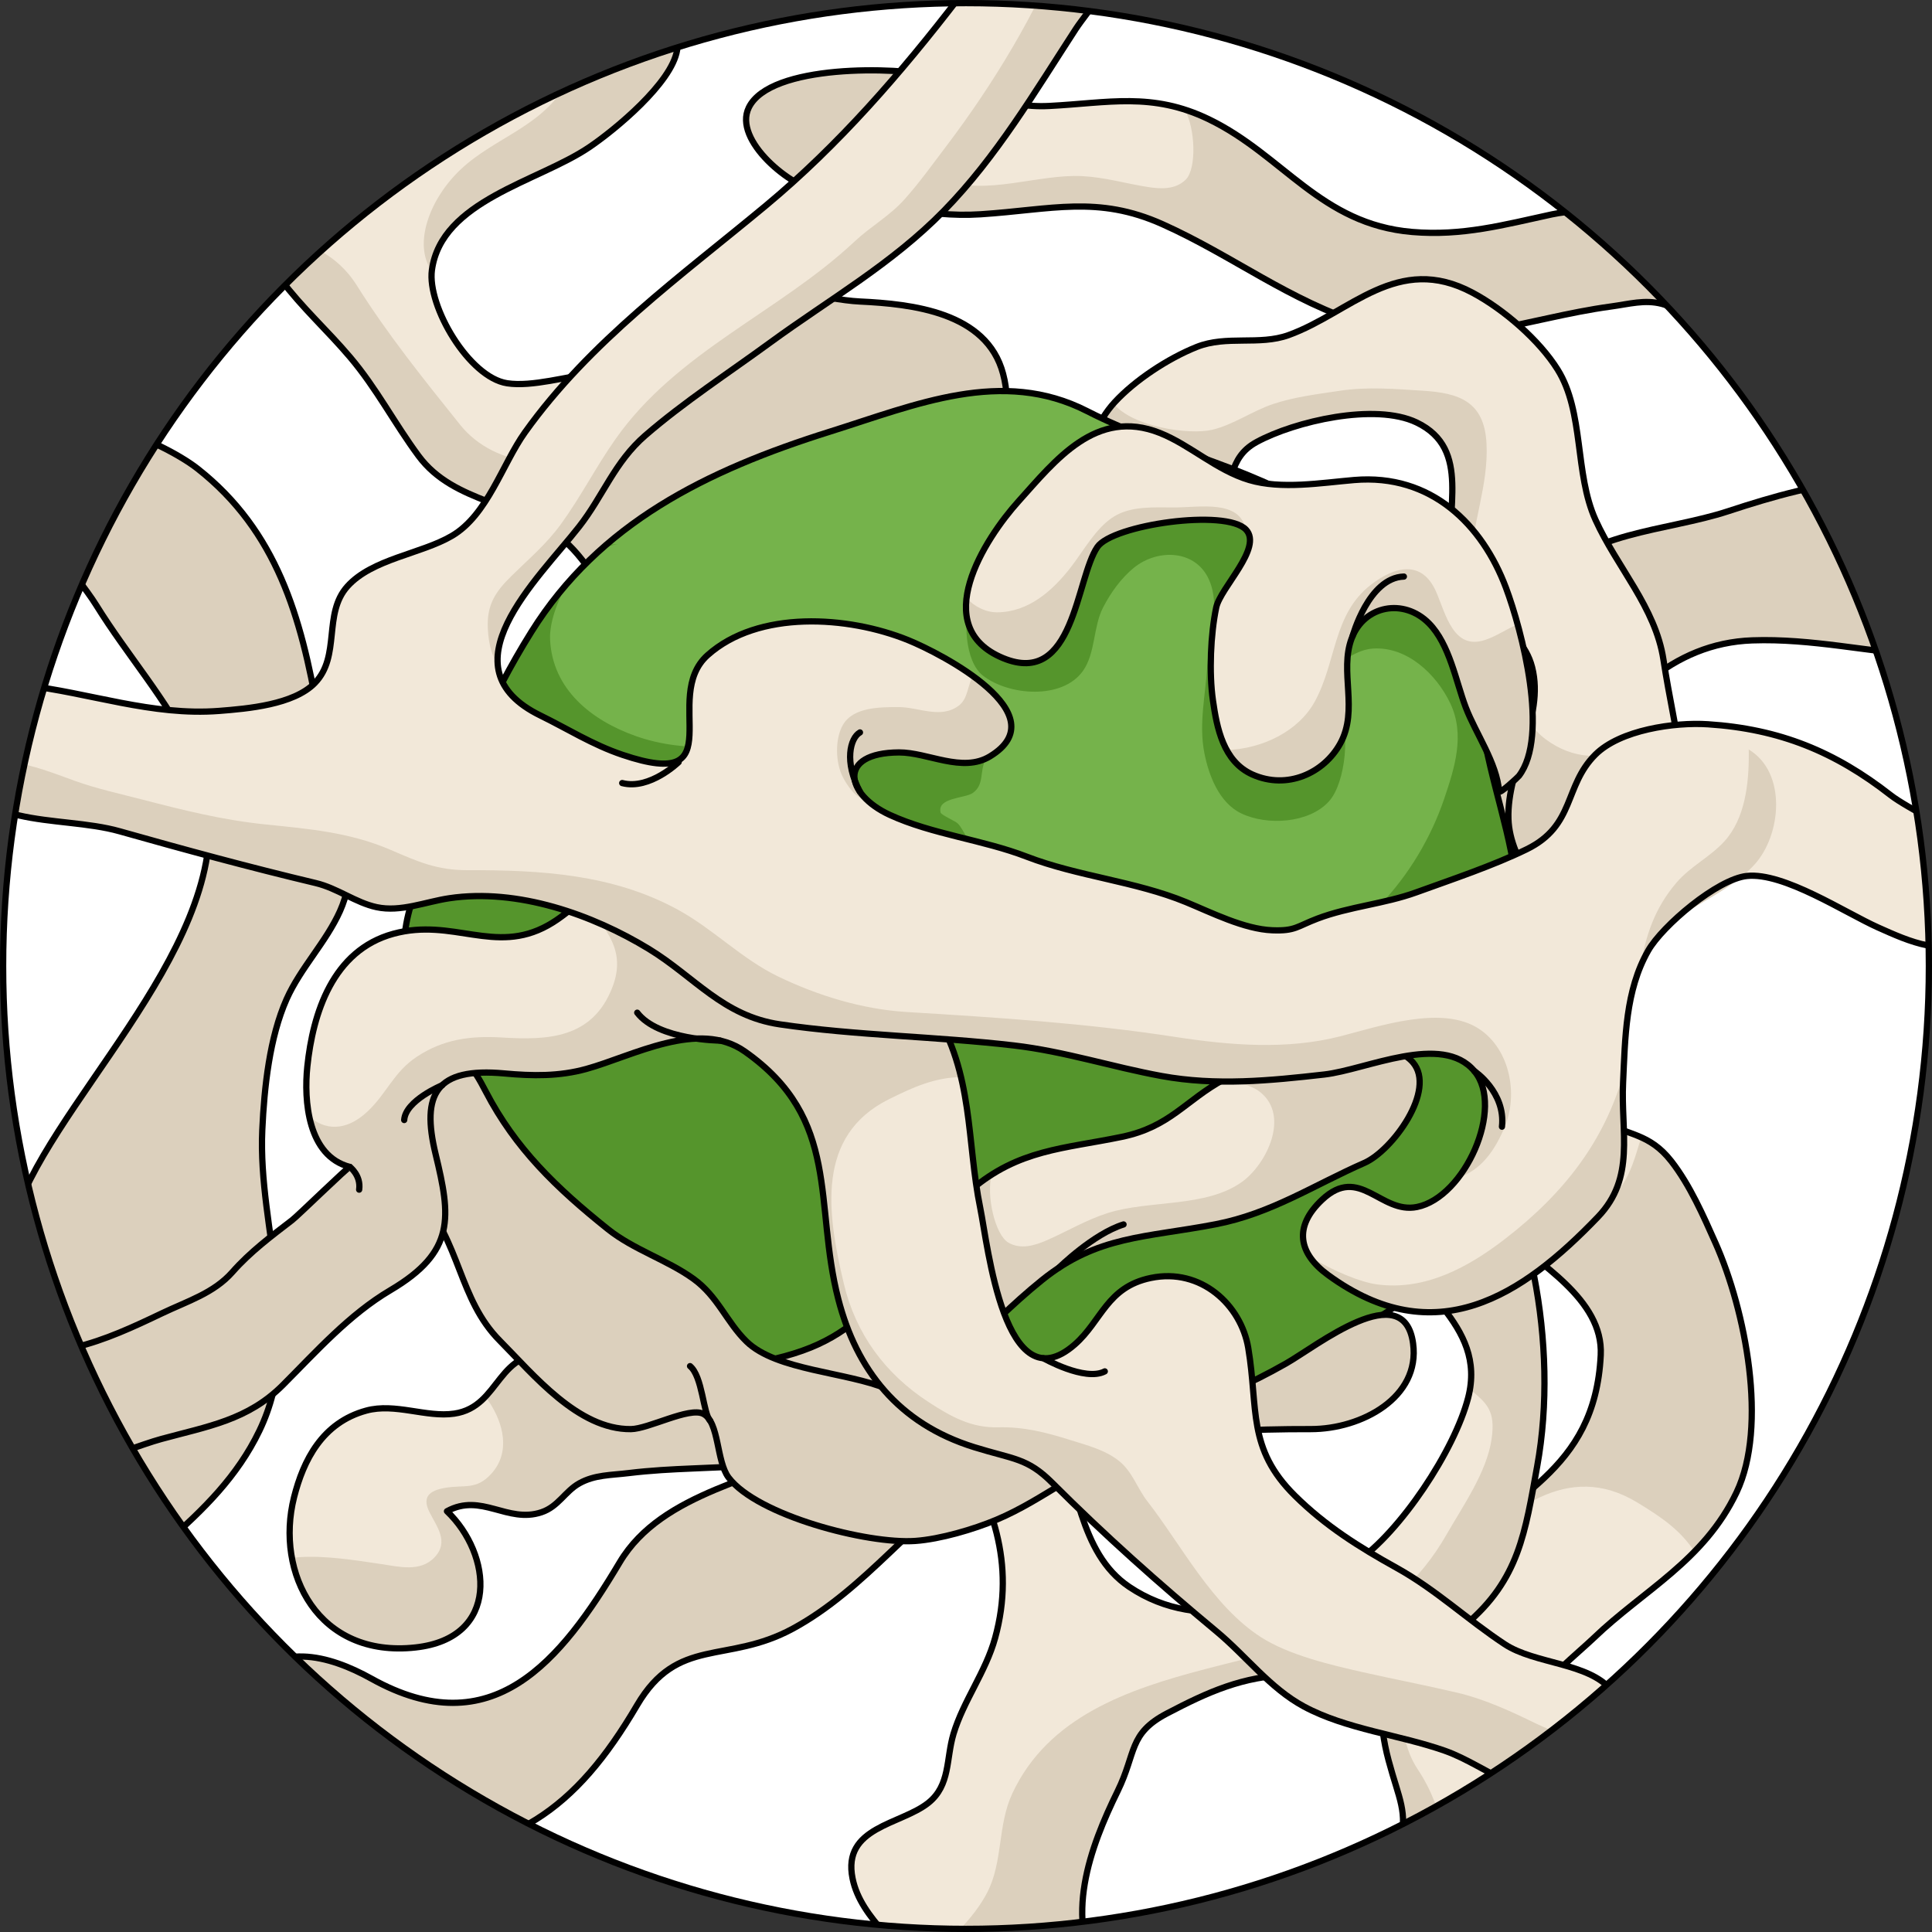 <?xml version="1.0" encoding="utf-8"?>
<!-- Created by: Science Figures, www.sciencefigures.org, Generator: Science Figures Editor -->
<!DOCTYPE svg PUBLIC "-//W3C//DTD SVG 1.1//EN" "http://www.w3.org/Graphics/SVG/1.1/DTD/svg11.dtd">
<svg version="1.1" id="Layer_1" xmlns="http://www.w3.org/2000/svg" xmlns:xlink="http://www.w3.org/1999/xlink" 
	 width="800px" height="800px" viewBox="0 0 309 309" enable-background="new 0 0 309 309" xml:space="preserve">
<rect x="0" y="0" width="309" height="309" fill="#333333" stroke="none"/>
<g>
	<circle fill="#FFFFFF" cx="154.5" cy="154.5" r="154"/>
	<g>
		<defs>
			<circle id="SVGID_1_" cx="154.5" cy="154.5" r="154"/>
		</defs>
		<clipPath id="SVGID_2_">
			<use xlink:href="#SVGID_1_"  overflow="visible"/>
		</clipPath>
		<g clip-path="url(#SVGID_2_)">
			<path fill="#F2E8D9" d="M260.043,290.973c-4.996-5.175-10.012-2.968-15.5-4.604c-14.276-4.254,6.094-20.297,10.348-24.384
				c7.97-7.661,17.628-12.339,22.851-23.302c5.038-10.572,1.444-29.077-3.384-39.908c-1.91-4.289-4.074-9.242-7.057-13.061
				c-3.494-4.473-6.902-4.113-11.055-6.383c-8.551-4.677-7.042-13.51-14.305-20.168c-7.447-6.829-17.674-4.09-25.317-0.311
				c-4.876,2.41-12.077,7.688-9.938,14.322c-0.082-0.254-10.95-2.837-12.126-3.271c-3.979-1.466-7.914-2.968-12.123-3.643
				c-4.441-0.714-7.768-3.604-11.611-6.022c-4.224-2.658-8.465-5.381-12.053-8.879c-3.174-3.094-6.451-6.273-10.359-8.458
				c-6.633-3.708-7.746,3.978-9.346,8.915c-2.296,7.098,9.953,14.716,14.717,19.074c5.686,5.205,9.93,10.094,17.676,11.838
				c7.41,1.668,15.201,2.951,22.018,6.451c10.786,5.539,15.063,1.914,22.242-5.492c6.925-7.144,11.811-7.383,16.792,2.389
				c2.05,4.023,4.255,7.66,7.62,10.72c5.707,5.187,16.332,10.928,15.884,19.942c-0.935,18.881-14.714,22.289-25.525,33.789
				c-7.971,8.479-11.704,18.725-8.407,31.025c1.712,6.391,3.082,8.065,1.843,13.563c-2.637,11.688-4.509,22.969-6.083,34.934
				c-0.807,6.145-3.109,12.088-2.69,18.205c0.527,7.685,4.329,15.352,6.042,22.83c1.646,7.191-0.557,16.193,6.404,21.147
				c4.658,3.314,14.055,2.188,16.006-3.737c1.809-5.489-2.997-12.564-2.887-18.383c0.139-7.185,1.512-13.936,1.098-21.211
				c-0.385-6.787-0.399-13.148,1.082-19.859c2.324-10.541,8.622-12.316,16.004-18.916
				C264.074,305.504,265.753,296.885,260.043,290.973z"/>
			<path fill="#DCD0BD" d="M217.043,334.535c-0.972,4.582-2.205,9.102-1.89,13.721c0.527,7.685,4.329,15.352,6.042,22.83
				c1.646,7.191-0.557,16.193,6.404,21.147c0.657,0.468,1.416,0.836,2.227,1.126c1.334-0.5,2.446-1.241,2.981-2.25
				c1.378-2.592,0.155-7.256-0.143-9.984c-0.483-4.448-1.083-9.023-2.543-13.271c-1.671-4.86-3.563-9.663-5.282-14.509
				c-1.766-4.982-4.003-11.428-3.974-16.777c0.05-9.279,5.724-18.758,8.683-26.994c0.895-2.49,2.754-4.578,3.037-7.32
				c0.293-2.854-0.615-5.61-1.355-8.411c-1.057-4.003-2.188-7.411-4.445-10.804c-2.357-3.545-2.566-7.235-2.5-11.568
				c0.126-8.234,2.989-15.604,8.779-21.521c8.121-8.298,17.614-16.461,28.826-9.629c3.811,2.32,6.789,4.328,9.119,7.822
				c0.882-0.902,1.729-1.85,2.537-2.849c0.156-0.193,0.31-0.386,0.463-0.583c0.188-0.243,0.377-0.488,0.561-0.74
				c0.322-0.439,0.639-0.887,0.945-1.35c0.092-0.139,0.178-0.287,0.27-0.428c0.26-0.408,0.514-0.824,0.76-1.251
				c0.097-0.167,0.192-0.336,0.287-0.507c0.314-0.568,0.621-1.146,0.909-1.752c5.038-10.572,1.444-29.077-3.384-39.908
				c-1.91-4.289-4.074-9.242-7.057-13.061c-0.21-0.268-0.418-0.515-0.625-0.748c-0.076-0.087-0.152-0.162-0.229-0.242
				c-0.131-0.141-0.264-0.283-0.395-0.412c-0.095-0.092-0.189-0.177-0.283-0.264c-0.111-0.104-0.225-0.209-0.336-0.303
				c-0.105-0.091-0.213-0.176-0.318-0.261c-0.1-0.078-0.199-0.157-0.298-0.231c-0.116-0.086-0.233-0.168-0.35-0.248
				c-0.087-0.06-0.175-0.119-0.262-0.176c-0.128-0.082-0.255-0.161-0.384-0.237c-0.073-0.044-0.146-0.085-0.221-0.126
				c-0.143-0.08-0.285-0.16-0.428-0.232c-0.051-0.025-0.104-0.052-0.155-0.076c-0.165-0.083-0.33-0.164-0.497-0.24
				c-0.002-0.001-0.005-0.002-0.006-0.004c-0.074,0.197-0.146,0.392-0.213,0.614c-1.533,5.082-2.836,9.565-8.777,10.786
				c-8.801,1.807-12.853-4.249-16.353-10.614c-2.476-4.503-5.28-7.796-9.844-9.862c-4.076-1.848-7.524-0.939-11.636-2.006
				c-4.696-1.22-6.18-4.281-5.652-7.458c-0.681,0.657-1.308,1.36-1.846,2.104c-0.002,0.002-0.002,0.003-0.003,0.004
				c-0.25,0.346-0.476,0.703-0.685,1.066c-0.052,0.09-0.096,0.184-0.146,0.276c-0.148,0.278-0.284,0.56-0.404,0.847
				c-0.054,0.128-0.101,0.258-0.148,0.387c-0.095,0.261-0.177,0.525-0.245,0.791c-0.038,0.147-0.073,0.296-0.104,0.445
				c-0.052,0.263-0.086,0.529-0.109,0.799c-0.015,0.153-0.032,0.306-0.036,0.463c-0.01,0.287,0.011,0.582,0.036,0.875
				c0.012,0.141,0.012,0.277,0.032,0.417c0.063,0.437,0.157,0.878,0.303,1.327c-0.004-0.011-0.053-0.031-0.095-0.051
				c-0.816-0.301-6.762-1.375-7.457-1.596c-1.536-0.488-3.047-1.05-4.555-1.617c-0.005-0.002-0.016-0.004-0.02-0.007
				c-3.979-1.466-7.914-2.968-12.123-3.643c-4.441-0.714-7.768-3.604-11.611-6.022c-4.224-2.658-8.465-5.381-12.053-8.879
				c-3.174-3.094-6.451-6.273-10.359-8.458c-6.633-3.708-7.746,3.978-9.346,8.915c-2.296,7.098,9.953,14.716,14.717,19.074
				c5.137,4.703,9.106,9.139,15.535,11.24c8.37,1.564,16.787,3.264,24.158,7.049c10.786,5.539,15.063,1.914,22.242-5.492
				c6.925-7.144,11.811-7.383,16.792,2.389c2.05,4.023,4.255,7.66,7.62,10.72c5.707,5.187,16.332,10.928,15.884,19.942
				c-0.935,18.881-14.714,22.289-25.525,33.789c-7.971,8.479-11.704,18.725-8.407,31.025c1.712,6.391,3.082,8.065,1.843,13.563
				c-2.637,11.688-4.509,22.969-6.083,34.934C217.633,331.657,217.484,333.146,217.043,334.535z"/>
			<path fill="none" stroke="#000000" stroke-linecap="round" stroke-linejoin="round" stroke-miterlimit="10" d="M260.043,290.973
				c-4.996-5.175-10.012-2.968-15.5-4.604c-14.276-4.254,6.094-20.297,10.348-24.384c7.97-7.661,17.628-12.339,22.851-23.302
				c5.038-10.572,1.444-29.077-3.384-39.908c-1.91-4.289-4.074-9.242-7.057-13.061c-3.494-4.473-6.902-4.113-11.055-6.383
				c-8.551-4.677-7.042-13.51-14.305-20.168c-7.447-6.829-17.674-4.09-25.317-0.311c-4.876,2.41-12.077,7.688-9.938,14.322
				c-0.082-0.254-10.95-2.837-12.126-3.271c-3.979-1.466-7.914-2.968-12.123-3.643c-4.441-0.714-7.768-3.604-11.611-6.022
				c-4.224-2.658-8.465-5.381-12.053-8.879c-3.174-3.094-6.451-6.273-10.359-8.458c-6.633-3.708-7.746,3.978-9.346,8.915
				c-2.296,7.098,9.953,14.716,14.717,19.074c5.686,5.205,9.93,10.094,17.676,11.838c7.41,1.668,15.201,2.951,22.018,6.451
				c10.786,5.539,15.063,1.914,22.242-5.492c6.925-7.144,11.811-7.383,16.792,2.389c2.05,4.023,4.255,7.66,7.62,10.72
				c5.707,5.187,16.332,10.928,15.884,19.942c-0.935,18.881-14.714,22.289-25.525,33.789c-7.971,8.479-11.704,18.725-8.407,31.025
				c1.712,6.391,3.082,8.065,1.843,13.563c-2.637,11.688-4.509,22.969-6.083,34.934c-0.807,6.145-3.109,12.088-2.69,18.205
				c0.527,7.685,4.329,15.352,6.042,22.83c1.646,7.191-0.557,16.193,6.404,21.147c4.658,3.314,14.055,2.188,16.006-3.737
				c1.809-5.489-2.997-12.564-2.887-18.383c0.139-7.185,1.512-13.936,1.098-21.211c-0.385-6.787-0.399-13.148,1.082-19.859
				c2.324-10.541,8.622-12.316,16.004-18.916C264.074,305.504,265.753,296.885,260.043,290.973z"/>
			<path fill="#F2E8D9" d="M136.357,300.436c-1.682-8.271,7.723-8.576,12.122-12.089c3.536-2.822,2.821-7.031,4.024-11.044
				c1.576-5.258,5.151-9.882,6.657-15.343c6.61-23.971-15.145-40.329-26.629-58.973c-7.516-12.201-15.353-25.052-18.137-39.266
				c-2.739-13.985-0.202-28.803-3.589-42.543c-1.948-7.902-6.906-13.899-10.992-20.711c-2.926-4.879-5.316-10.248-9.637-14.057
				c-7.102-6.26-17.505-5.747-23.245-13.511c-3.87-5.234-6.694-10.766-10.943-15.78c-3.652-4.311-7.657-7.881-11.071-12.426
				c-7.987-10.635-1.174-21.726,9.061-28.638c5.862-3.959,10.84-5.156,17.59-5.53c7.142-0.396,14.46-3.924,21.612-5.517
				c4.101-0.913,16.542-5.716,15.112,3.018c-0.859,5.246-9.93,12.743-14.096,15.553c-8.143,5.492-23.615,8.504-25.117,19.616
				c-0.779,5.771,5.939,17.174,12.038,18.105c4.006,0.612,9.665-1.131,13.57-1.521c4.33-0.433,10.292-1.979,13.559-4.021
				c4.122-2.575,4.857-7.729,9.562-9.043c5.855-1.636,13.802,1.224,19.715,1.508c8.325,0.399,20.295,1.683,22.906,11.556
				c1.471,5.566-0.086,8.652-5.439,9.552c-10.172,1.71-20.549,2.002-31.014,4.891c-16.279,4.492-12.268,20.71-4.307,31.774
				c3.75,5.213,8.605,9.04,12.197,14.454c6.394,9.636,9.224,21.117,13.095,31.95c6.976,19.522,10.651,38.801,15.194,58.827
				c1.449,6.386,5.518,11.549,8.29,17.309c3.979,8.269,3.989,19.775,12.165,25.266c11.457,7.693,25.799,3.171,36.244-3.92
				c7.106-4.825,15.789-17.916,17.961-26.334c3.096-12-9.49-17.193-12.498-27.067c-2.52-8.268,7.035-17.709,15.613-13.985
				c5.946,2.581,6.359,16.088,7.441,21.638c1.914,9.831,2.275,20.569,0.476,30.421c-1.913,10.474-2.864,18.059-11.436,25.292
				c-8.853,7.471-17.183,7.675-28.021,8.018c-7.654,0.242-13.135,2.718-19.726,6.169c-6.216,3.255-4.878,6.261-7.917,12.454
				c-4.369,8.904-8.771,20.564-2.637,30.02c3.416,5.264,11.459,9.401,7.17,16.221c-7.18,11.415-20.467,5.813-28.159-1.844
				c-4.253-4.233-5.535-8.458-7.811-13.693C144.66,311.085,137.729,307.179,136.357,300.436z"/>
			<g>
				<path fill="#DCD0BD" d="M119.67,105.997c-7.961-11.064-11.973-27.282,4.307-31.774c10.465-2.889,20.842-3.181,31.014-4.891
					c5.354-0.899,6.91-3.985,5.439-9.552c-2.611-9.873-14.581-11.156-22.906-11.556c-5.913-0.284-13.859-3.144-19.715-1.508
					c-4.704,1.314-5.439,6.468-9.562,9.043c-0.84,0.524-1.86,1.017-2.983,1.466c-0.717,4.978-5.216,10.191-8.533,13.076
					c-6.411,5.574-17.582,4.572-23.14-2.366c-5.884-7.347-11.582-14.427-16.476-22.214c-3.402-5.416-7.73-6.388-13.079-9.172
					c-0.859-0.447-1.731-1.022-2.614-1.644c-0.008,3.217,1.044,6.523,3.496,9.788c3.414,4.545,7.419,8.115,11.071,12.426
					c4.249,5.015,7.073,10.546,10.943,15.78c5.74,7.764,16.144,7.251,23.245,13.511c4.32,3.809,6.711,9.178,9.637,14.057
					c2.535,4.226,5.404,8.138,7.683,12.386c4.881-0.968,9.707-2.428,14.314-4.15C121.073,107.832,120.35,106.942,119.67,105.997z"/>
				<path fill="#DCD0BD" d="M69.064,43.365c0.006-0.056,0.008-0.114,0.016-0.169c1.502-11.112,16.975-14.124,25.117-19.616
					c4.166-2.81,13.236-10.307,14.096-15.553c1.43-8.733-11.012-3.931-15.112-3.018c-0.265,0.059-0.528,0.125-0.794,0.189
					c0.048,2.685-0.301,5.313-1.581,7.75c-3.82,7.271-11.629,8.964-17.115,14.138C68.677,31.815,66.031,39.104,69.064,43.365z"/>
			</g>
			<path fill="#DCD0BD" d="M237.932,182.496c-3.983-1.729-8.176-0.617-11.273,1.896c-0.535,2.404-0.782,5.043-0.788,8.105
				c-0.009,4.266,0.532,8.097,1.229,12.127c4.251,5.271,9.251,10.063,8.001,17.561c2.666,2.257,4.131,3.358,3.459,7.984
				c-0.767,5.283-4.577,10.67-7.159,15.189c-8.917,15.607-22.453,17.354-38.703,21.613c-12.255,3.211-25.058,7.572-30.793,19.881
				c-2.376,5.097-1.466,10.872-3.989,15.792c-2.079,4.055-6.811,9.036-12.076,11.907c0.564,0.842,1.073,1.713,1.476,2.639
				c2.275,5.235,3.558,9.46,7.811,13.693c7.692,7.657,20.979,13.259,28.159,1.844c4.289-6.819-3.754-10.957-7.17-16.221
				c-6.135-9.455-1.732-21.115,2.637-30.02c3.039-6.193,1.701-9.199,7.917-12.454c6.591-3.451,12.071-5.927,19.726-6.169
				c10.838-0.343,19.168-0.547,28.021-8.018c8.571-7.233,9.522-14.818,11.436-25.292c1.8-9.852,1.438-20.59-0.476-30.421
				C244.291,198.584,243.878,185.077,237.932,182.496z"/>
			<path fill="none" stroke="#000000" stroke-linecap="round" stroke-linejoin="round" stroke-miterlimit="10" d="M136.357,300.436
				c-1.682-8.271,7.723-8.576,12.122-12.089c3.536-2.822,2.821-7.031,4.024-11.044c1.576-5.258,5.151-9.882,6.657-15.343
				c6.61-23.971-15.145-40.329-26.629-58.973c-7.516-12.201-15.353-25.052-18.137-39.266c-2.739-13.985-0.202-28.803-3.589-42.543
				c-1.948-7.902-6.906-13.899-10.992-20.711c-2.926-4.879-5.316-10.248-9.637-14.057c-7.102-6.26-17.505-5.747-23.245-13.511
				c-3.87-5.234-6.694-10.766-10.943-15.78c-3.652-4.311-7.657-7.881-11.071-12.426c-7.987-10.635-1.174-21.726,9.061-28.638
				c5.862-3.959,10.84-5.156,17.59-5.53c7.142-0.396,14.46-3.924,21.612-5.517c4.101-0.913,16.542-5.716,15.112,3.018
				c-0.859,5.246-9.93,12.743-14.096,15.553c-8.143,5.492-23.615,8.504-25.117,19.616c-0.779,5.771,5.939,17.174,12.038,18.105
				c4.006,0.612,9.665-1.131,13.57-1.521c4.33-0.433,10.292-1.979,13.559-4.021c4.122-2.575,4.857-7.729,9.562-9.043
				c5.855-1.636,13.802,1.224,19.715,1.508c8.325,0.399,20.295,1.683,22.906,11.556c1.471,5.566-0.086,8.652-5.439,9.552
				c-10.172,1.71-20.549,2.002-31.014,4.891c-16.279,4.492-12.268,20.71-4.307,31.774c3.75,5.213,8.605,9.04,12.197,14.454
				c6.394,9.636,9.224,21.117,13.095,31.95c6.976,19.522,10.651,38.801,15.194,58.827c1.449,6.386,5.518,11.549,8.29,17.309
				c3.979,8.269,3.989,19.775,12.165,25.266c11.457,7.693,25.799,3.171,36.244-3.92c7.106-4.825,15.789-17.916,17.961-26.334
				c3.096-12-9.49-17.193-12.498-27.067c-2.52-8.268,7.035-17.709,15.613-13.985c5.946,2.581,6.359,16.088,7.441,21.638
				c1.914,9.831,2.275,20.569,0.476,30.421c-1.913,10.474-2.864,18.059-11.436,25.292c-8.853,7.471-17.183,7.675-28.021,8.018
				c-7.654,0.242-13.135,2.718-19.726,6.169c-6.216,3.255-4.878,6.261-7.917,12.454c-4.369,8.904-8.771,20.564-2.637,30.02
				c3.416,5.264,11.459,9.401,7.17,16.221c-7.18,11.415-20.467,5.813-28.159-1.844c-4.253-4.233-5.535-8.458-7.811-13.693
				C144.66,311.085,137.729,307.179,136.357,300.436z"/>
			<path fill="#F2E8D9" d="M149.622,12.176c6.914,1.708,10.302,5.179,18.21,4.771c9.398-0.483,16.435-2.262,25.509,2.129
				c11.888,5.749,17.875,16.788,32.526,18.024c8.022,0.68,14.62-1.14,22.332-2.812c2.731-0.593,6.311-0.55,8.946-1.88
				c2.627-1.324,4.185-3.592,6.92-4.707c9.112-3.715,10.594,5.894,18.249,5.048c4.484-0.494,8.709-4.082,13.488-4.03
				c7.303,0.076,11.746,5.137,14.69,10.496c6.014,10.946,2.788,25.862-12.716,28.145c-13.561,1.997-15.604-11.355-10.388-19.803
				c-6.073-1.518-8.837,4.368-14.582,3.982c-2.843-0.189-4.481-2.286-7.036-2.945c-2.732-0.703-5.199,0.03-8.043,0.415
				c-14.037,1.905-25.2,7.293-39.37,2.897c-12.129-3.763-21.159-10.996-32.423-16.044c-10.401-4.663-17.699-2.333-29.104-1.592
				c-9.032,0.589-16.696-2.073-25.497-3.476c-4.791-0.764-14.146-8.336-11.566-13.601C123.193,10.201,143.484,10.661,149.622,12.176
				z"/>
			<path fill="#DCD0BD" d="M119.768,17.195c3.426-6.994,23.717-6.534,29.854-5.02c0.222,0.055,0.427,0.116,0.641,0.173
				c-2.178,0.747-4.379,1.531-5.701,3.328c-3.582,4.866,1.931,11.339,6.466,13.098c6.634,2.569,15.056-0.959,22.027-0.607
				c3.655,0.184,6.916,1.172,10.496,1.738c2.155,0.341,4.465,0.427,6.088-1.17c1.781-1.754,1.539-8.247-0.153-11.199
				c1.252,0.402,2.53,0.898,3.855,1.54c11.888,5.749,17.875,16.788,32.526,18.024c8.022,0.68,14.62-1.14,22.332-2.812
				c2.731-0.593,6.311-0.55,8.946-1.88c2.627-1.324,4.185-3.592,6.92-4.707c6.429-2.621,9.062,1.389,12.742,3.681
				c-0.123,0.292-0.24,0.585-0.342,0.879c-1.4,4.068-1.306,8.771,2.538,11.288c2.991,1.959,4.6,0.59,7.715,0.317
				c2.572-0.225,3.967,0.457,3.422,3.098c-0.519,2.518-1.899,5.389,1.024,7.216c2.841,1.775,5.935,0,8.609-1.138
				c3.882-1.649,8.2-3.566,12.356-4.358c0.396-0.074,0.772-0.119,1.139-0.15c0.625,8.703-4.135,17.154-15.492,18.826
				c-13.561,1.997-15.604-11.355-10.388-19.803c-6.073-1.518-8.837,4.368-14.582,3.982c-2.843-0.189-4.481-2.286-7.036-2.945
				c-2.732-0.703-5.199,0.03-8.043,0.415c-14.037,1.905-25.2,7.293-39.37,2.897c-12.129-3.763-21.159-10.996-32.423-16.044
				c-10.401-4.663-17.699-2.333-29.104-1.592c-9.032,0.589-16.696-2.073-25.497-3.476C126.543,30.032,117.188,22.46,119.768,17.195z
				"/>
			<path fill="none" stroke="#000000" stroke-linecap="round" stroke-linejoin="round" stroke-miterlimit="10" d="M149.622,12.176
				c6.914,1.708,10.302,5.179,18.21,4.771c9.398-0.483,16.435-2.262,25.509,2.129c11.888,5.749,17.875,16.788,32.526,18.024
				c8.022,0.68,14.62-1.14,22.332-2.812c2.731-0.593,6.311-0.55,8.946-1.88c2.627-1.324,4.185-3.592,6.92-4.707
				c9.112-3.715,10.594,5.894,18.249,5.048c4.484-0.494,8.709-4.082,13.488-4.03c7.303,0.076,11.746,5.137,14.69,10.496
				c6.014,10.946,2.788,25.862-12.716,28.145c-13.561,1.997-15.604-11.355-10.388-19.803c-6.073-1.518-8.837,4.368-14.582,3.982
				c-2.843-0.189-4.481-2.286-7.036-2.945c-2.732-0.703-5.199,0.03-8.043,0.415c-14.037,1.905-25.2,7.293-39.37,2.897
				c-12.129-3.763-21.159-10.996-32.423-16.044c-10.401-4.663-17.699-2.333-29.104-1.592c-9.032,0.589-16.696-2.073-25.497-3.476
				c-4.791-0.764-14.146-8.336-11.566-13.601C123.193,10.201,143.484,10.661,149.622,12.176z"/>
			<path fill="#DCD0BD" d="M99.113,249.882c6.835-11.469,22.824-13.159,33.811-19.31c13.151-7.36,24.635-21.8,29.763-35.878
				c5.833-16.021,6.618-36.396,16.866-50.467c10.053-13.799,28.436-14.918,42.227-23.146c5.852-3.489,12.469-7.993,16.582-13.285
				c3.346-4.307,5.063-9.885,8.401-14.201c6.658-8.61,19.728-8.564,29.679-11.846c14.583-4.808,28.616-7.951,43.454-1.45
				c6.842,2.996,25.426,17.228,12.889,25.169c-5.135,3.253-18.644-0.205-24.526-0.582c-9.43-0.605-18.484-2.801-28.002-2.468
				c-25.685,0.898-35.24,36.896-47.922,55.082c-21.252,30.473-43.861,57.638-75.03,78.003c-10.821,7.069-18.87,18.674-30.509,24.981
				c-10.605,5.745-18.381,1.145-24.911,12.254c-9.862,16.784-19.948,23.835-39.957,24.286c-7.594,0.173-15.874-2.383-21.726-7.463
				c-4.883-4.238-5.116-14.279-1.602-19.443c5.351-7.863,14.065-5.391,20.805-1.637C78.722,279.251,89.665,265.735,99.113,249.882z"
				/>
			<path fill="none" stroke="#000000" stroke-linecap="round" stroke-linejoin="round" stroke-miterlimit="10" d="M99.113,249.882
				c6.835-11.469,22.824-13.159,33.811-19.31c13.151-7.36,24.635-21.8,29.763-35.878c5.833-16.021,6.618-36.396,16.866-50.467
				c10.053-13.799,28.436-14.918,42.227-23.146c5.852-3.489,12.469-7.993,16.582-13.285c3.346-4.307,5.063-9.885,8.401-14.201
				c6.658-8.61,19.728-8.564,29.679-11.846c14.583-4.808,28.616-7.951,43.454-1.45c6.842,2.996,25.426,17.228,12.889,25.169
				c-5.135,3.253-18.644-0.205-24.526-0.582c-9.43-0.605-18.484-2.801-28.002-2.468c-25.685,0.898-35.24,36.896-47.922,55.082
				c-21.252,30.473-43.861,57.638-75.03,78.003c-10.821,7.069-18.87,18.674-30.509,24.981c-10.605,5.745-18.381,1.145-24.911,12.254
				c-9.862,16.784-19.948,23.835-39.957,24.286c-7.594,0.173-15.874-2.383-21.726-7.463c-4.883-4.238-5.116-14.279-1.602-19.443
				c5.351-7.863,14.065-5.391,20.805-1.637C78.722,279.251,89.665,265.735,99.113,249.882z"/>
			<path fill="#DCD0BD" stroke="#000000" stroke-miterlimit="10" d="M-2.81,272.173c0.908,0.104,1.813,0.119,2.7,0.029
				c6.915-0.698,6.88-4.949,10.531-9.78c9.343-12.355,24.015-18.981,31.058-33.572c7.418-15.377-0.272-32.111,0.471-48.152
				c0.314-6.807,1.161-14.766,3.885-20.891c2.217-4.982,6.324-9.129,8.553-14.11c4.448-9.934-1.762-21.434-3.566-31.755
				c-2.646-15.126-6.499-28.98-19.234-38.993c-5.871-4.616-27.189-14.281-28.272,0.519c-0.444,6.063,8.981,16.34,12.091,21.348
				c4.985,8.027,11.195,14.973,15.395,23.521c11.332,23.067-15.891,48.483-25.938,68.249c-6.771,13.322-13.133,26.88-18.454,40.853
				c-3.689,9.689-11.418,24.052-3.954,33.746C-14.325,267.366-8.475,271.52-2.81,272.173z"/>
			<path fill="#F2E8D9" d="M249.124,59.104c-2.928-4.688-8.596-9.614-13.616-12.294c-12.022-6.417-19.539,3.216-29.415,6.786
				c-4.702,1.7-9.924-0.01-14.695,1.896c-4.638,1.854-9.905,5.348-13.118,8.838c-5.647,6.134-6.285,16.754,3.674,19.323
				c4.004,1.032,9.851,0.934,12.607-2.391c2.946-3.556,1.636-7.96,6.401-10.556c6.11-3.33,18.964-6.313,25.599-3.14
				c8.976,4.293,4.323,14.28,5.743,21.872c1.472,7.86,10.868,9.903,12.738,17.284c2.071,8.17-4.067,15.887-3.788,24.274
				c0.448,13.492,23.774,29.728,27.696,9.745c2.41-12.279-1.064-23.196-2.903-35.237c-1.274-8.36-7.441-14.785-10.869-22.366
				C251.808,75.686,253.391,65.938,249.124,59.104z"/>
			<g>
				<path fill="#DCD0BD" d="M268.95,140.744c1.663-8.474,0.524-16.299-0.946-24.292c-2.179,1.061-4.246,2.468-6.512,3.244
					c-5.188,1.775-9.802,1.864-14.301-1.473c-0.994-0.738-1.791-1.623-2.479-2.585c-1.259,5.041-3.635,10.067-3.459,15.36
					C241.702,144.491,265.028,160.727,268.95,140.744z"/>
				<path fill="#DCD0BD" d="M235.234,90.009c0.254-6.459,2.86-12.473,2.515-19.085c-0.353-6.756-4.431-8.085-10.269-8.439
					c-4.232-0.257-8.642-0.672-13.215,0.017c-3.521,0.53-7.307,0.988-10.693,2.132c-3.27,1.104-6.355,3.318-9.697,4.105
					c-3.642,0.858-12.681-0.425-15.787-4.188c-5.466,6.164-5.978,16.565,3.865,19.104c4.004,1.032,9.851,0.934,12.607-2.391
					c2.946-3.556,1.636-7.96,6.401-10.556c6.11-3.33,18.964-6.313,25.599-3.14c8.976,4.293,4.323,14.28,5.743,21.872
					c0.526,2.81,2.07,4.871,3.916,6.704C235.566,94.089,235.155,92.028,235.234,90.009z"/>
			</g>
			<path fill="none" stroke="#000000" stroke-linecap="round" stroke-linejoin="round" stroke-miterlimit="10" d="M249.124,59.104
				c-2.928-4.688-8.596-9.614-13.616-12.294c-12.022-6.417-19.539,3.216-29.415,6.786c-4.702,1.7-9.924-0.01-14.695,1.896
				c-4.638,1.854-9.905,5.348-13.118,8.838c-5.647,6.134-6.285,16.754,3.674,19.323c4.004,1.032,9.851,0.934,12.607-2.391
				c2.946-3.556,1.636-7.96,6.401-10.556c6.11-3.33,18.964-6.313,25.599-3.14c8.976,4.293,4.323,14.28,5.743,21.872
				c1.472,7.86,10.868,9.903,12.738,17.284c2.071,8.17-4.067,15.887-3.788,24.274c0.448,13.492,23.774,29.728,27.696,9.745
				c2.41-12.279-1.064-23.196-2.903-35.237c-1.274-8.36-7.441-14.785-10.869-22.366C251.808,75.686,253.391,65.938,249.124,59.104z"
				/>
			<path fill="#75B34B" d="M132.876,68.996c-19.81,6.184-36.921,14.611-47.79,31.917c-6.934,11.036-11.055,21.511-15.524,33.346
				c-4.045,10.715-7.331,15.928-2.562,27.128c7.813,18.354,19.702,35.559,37.723,46.813c14.505,9.06,29.078,18.03,46.541,21.464
				c16.839,3.31,28.391,1.387,43.709-5.994c13.473-6.49,29.156-12.682,38.846-23.982c6.232-7.27,8.238-16.688,7.311-25.565
				c-0.967-9.265,1.683-17.949,1.697-27.168c0.016-9.882-3.286-18.106-5.203-27.791c-2.803-14.149-11.474-26.477-23.639-35.373
				c-12.248-8.958-26.629-11.146-39.967-17.998C160.377,58.786,146.626,64.705,132.876,68.996z"/>
			<g>
				<path fill="#55952C" d="M241.129,174.122c-0.967-9.265,1.683-17.949,1.697-27.168c0.016-9.882-3.286-18.106-5.203-27.791
					c-2.803-14.149-11.474-26.477-23.639-35.373c-11.123-8.135-24.002-10.697-36.264-16.229c-0.266,2.354-1.068,4.71-2.41,6.567
					c-3.247,4.496-8.682,5.976-12.586,9.631c-3.395,3.179-6.417,7.537-7.672,12.053c-0.892,3.209-0.832,9.939,2.182,12.265
					c4.146,3.2,12.675,3.861,15.967-0.768c2.031-2.856,1.614-7.027,3.219-10.141c1.234-2.395,2.903-4.71,4.928-6.359
					c3.801-3.096,9.937-2.932,12.053,1.985c1.816,4.222-0.039,8.998-0.288,13.414c-0.269,4.764-1.421,9.486-0.487,14.236
					c0.678,3.453,2.294,7.911,5.896,9.649c4.086,1.973,10.824,1.62,14.027-1.924c2.732-3.022,3.492-11.606,1.439-15.193
					c-1.159-2.023-2.475-2.79-0.965-5.188c1.334-2.116,4.128-3.904,6.584-4.061c5.416-0.342,10.092,4.061,12.326,8.715
					c2.435,5.07,0.721,10.379-0.98,15.391c-4.07,11.993-14.188,24.406-27.424,26.27c-6.285,0.884-11.288,1.454-17.52-0.535
					c-5.702-1.819-11.064-4.396-16.228-7.391c-6.073-3.52-11.116-6.973-15.195-12.395c-0.538-0.715-0.814-1.518-1.446-2.115
					c-0.359-0.341-2.601-1.33-2.695-1.697c-0.63-2.449,3.92-2.248,5.167-3.162c1.818-1.334,1.053-3.267,1.971-5.27
					c1.063-2.32,3.875-4.002,3.731-6.804c-4.49-0.227-7.814,1.226-11.959-0.361c-1.432-2.25-8.28-1.047-10.668-1.049
					c-3.749-0.004-7.324,0.401-10.959,1.437c-4.621,1.315-8.475,4.249-13.4,4.6c-4.253,0.304-8.647-0.223-12.655-1.641
					c-7.023-2.487-13.302-7.413-13.694-15.407c-0.124-2.524,1.037-6.138,2.968-9.218c-2.106,2.393-4.075,4.975-5.86,7.816
					c-6.934,11.036-11.055,21.511-15.524,33.346c-4.045,10.715-7.331,15.928-2.562,27.128c7.813,18.354,19.702,35.559,37.723,46.813
					c14.505,9.06,29.078,18.03,46.541,21.464c16.839,3.31,28.391,1.387,43.709-5.994c13.473-6.49,29.156-12.682,38.846-23.982
					C240.051,192.418,242.057,183,241.129,174.122z"/>
				<path fill="#55952C" d="M96.117,87.888c0.888-0.469,1.814-0.766,2.768-0.831l-1.895,0.036
					C96.693,87.349,96.41,87.626,96.117,87.888z"/>
				<path fill="#55952C" d="M98.885,87.057l0.599-0.012C99.283,87.038,99.083,87.043,98.885,87.057z"/>
			</g>
			<path fill="none" stroke="#000000" stroke-linecap="round" stroke-linejoin="round" stroke-miterlimit="10" d="M132.75,69.03
				c-19.8,6.215-36.896,14.671-47.738,31.994c-6.916,11.047-11.021,21.528-15.471,33.37c-4.027,10.722-7.305,15.939-2.518,27.133
				c7.843,18.341,19.76,35.526,37.799,46.752c14.52,9.036,29.107,17.983,46.575,21.389c16.845,3.282,28.393,1.341,43.699-6.064
				c13.463-6.513,29.136-12.729,38.808-24.046c6.221-7.279,8.21-16.7,7.269-25.577c-0.982-9.263,1.653-17.952,1.653-27.171
				c0-9.882-3.315-18.101-5.248-27.782c-2.825-14.145-11.517-26.458-23.696-35.335c-12.263-8.938-26.646-11.104-39.996-17.934
				C160.234,58.775,146.493,64.717,132.75,69.03z"/>
			<path fill="#F2E8D9" d="M195.815,172.604c-6.256,3.401-8.655,7.617-16.409,9.225c-9.214,1.911-16.472,1.972-24.14,8.516
				c-10.046,8.571-13.044,20.766-26.905,25.671c-7.589,2.688-14.432,2.598-22.316,2.932c-2.792,0.118-6.244,1.065-9.13,0.446
				c-2.877-0.617-4.958-2.416-7.887-2.804c-9.755-1.287-8.757,8.384-16.377,9.503c-4.464,0.657-9.459-1.744-14.069-0.485
				c-7.045,1.922-10.063,7.943-11.556,13.873c-3.047,12.111,3.849,25.726,19.426,24.01c13.624-1.5,12.222-14.936,5.037-21.788
				c5.491-3.005,9.654,1.99,15.115,0.163c2.702-0.902,3.757-3.347,6.062-4.631c2.465-1.371,5.038-1.286,7.886-1.634
				c14.063-1.71,26.226,0.678,38.821-7.162c10.782-6.71,17.688-15.993,27.307-23.728c8.883-7.144,16.533-6.737,27.754-8.906
				c8.887-1.716,15.628-6.231,23.787-9.815c4.442-1.951,11.576-11.645,7.749-16.085C220.885,164.004,201.37,169.585,195.815,172.604
				z"/>
			<path fill="#DCD0BD" d="M225.97,169.903c-5.085-5.899-24.6-0.318-30.154,2.7c-0.199,0.108-0.384,0.22-0.575,0.329
				c2.296,0.171,4.623,0.373,6.357,1.776c4.697,3.802,1.002,11.459-2.94,14.308c-5.767,4.165-14.809,2.883-21.464,4.987
				c-3.489,1.104-6.395,2.885-9.715,4.339c-1.998,0.875-4.211,1.543-6.186,0.408c-2.166-1.245-3.576-7.589-2.686-10.872
				c-1.109,0.705-2.221,1.509-3.341,2.465c-10.046,8.571-13.044,20.766-26.905,25.671c-7.589,2.688-14.432,2.598-22.316,2.932
				c-2.792,0.118-6.244,1.065-9.13,0.446c-2.877-0.617-4.958-2.416-7.887-2.804c-6.883-0.908-8.415,3.637-11.396,6.786
				c0.192,0.252,0.38,0.505,0.553,0.765c2.385,3.581,3.483,8.155,0.402,11.562c-2.398,2.653-4.301,1.735-7.383,2.261
				c-2.546,0.434-3.723,1.446-2.527,3.863c1.139,2.304,3.201,4.731,0.835,7.239c-2.299,2.437-5.741,1.502-8.616,1.079
				c-4.174-0.614-8.836-1.375-13.059-1.089c-0.401,0.027-0.777,0.079-1.14,0.142c1.599,8.578,8.343,15.55,19.754,14.293
				c13.624-1.5,12.222-14.936,5.037-21.788c5.491-3.005,9.654,1.99,15.115,0.163c2.702-0.902,3.757-3.347,6.062-4.631
				c2.465-1.371,5.038-1.286,7.886-1.634c14.063-1.71,26.226,0.678,38.821-7.162c10.782-6.71,17.688-15.993,27.307-23.728
				c8.883-7.144,16.533-6.737,27.754-8.906c8.887-1.716,15.628-6.231,23.787-9.815C222.663,184.037,229.797,174.344,225.97,169.903z
				"/>
			<path fill="none" stroke="#000000" stroke-linecap="round" stroke-linejoin="round" stroke-miterlimit="10" d="M195.815,172.604
				c-6.256,3.401-8.655,7.617-16.409,9.225c-9.214,1.911-16.472,1.972-24.14,8.516c-10.046,8.571-13.044,20.766-26.905,25.671
				c-7.589,2.688-14.432,2.598-22.316,2.932c-2.792,0.118-6.244,1.065-9.13,0.446c-2.877-0.617-4.958-2.416-7.887-2.804
				c-9.755-1.287-8.757,8.384-16.377,9.503c-4.464,0.657-9.459-1.744-14.069-0.485c-7.045,1.922-10.063,7.943-11.556,13.873
				c-3.047,12.111,3.849,25.726,19.426,24.01c13.624-1.5,12.222-14.936,5.037-21.788c5.491-3.005,9.654,1.99,15.115,0.163
				c2.702-0.902,3.757-3.347,6.062-4.631c2.465-1.371,5.038-1.286,7.886-1.634c14.063-1.71,26.226,0.678,38.821-7.162
				c10.782-6.71,17.688-15.993,27.307-23.728c8.883-7.144,16.533-6.737,27.754-8.906c8.887-1.716,15.628-6.231,23.787-9.815
				c4.442-1.951,11.576-11.645,7.749-16.085C220.885,164.004,201.37,169.585,195.815,172.604z"/>
			<path fill="#DCD0BD" d="M67.851,193.307c-0.395-0.745-0.694-1.524-0.97-2.27c6.865,7.71,6.426,16.725,13.066,23.403
				c5.313,5.345,12.51,14.231,20.965,14.131c2.81-0.034,9.313-3.574,11.555-2.451c2.596,1.302,2.078,7.571,4.059,10.192
				c4.589,6.065,22.202,10.68,29.867,10.143c3.992-0.281,9.36-1.866,12.993-3.396c7.757-3.264,13.892-8.899,22.183-11.508
				c8.719-2.742,18.878-2.99,28.079-2.983c8.116,0.007,17.528-5.062,16.359-13.693c-1.459-10.786-15.429,0.423-20.32,3.197
				c-11.99,6.804-20.913,9.064-34.99,9.049c-11.177-0.013-18.879-0.783-28.735-4.949c-6.509-2.752-17.785-2.964-22.552-7.599
				c-3.227-3.138-4.565-7.21-8.526-10.06c-4.168-3.001-9.573-4.654-13.672-7.933c-8.27-6.618-14.785-12.896-19.52-22.008
				c-1.895-3.644-4.867-8.846-9.188-5.444c-4.291,3.38-4.015,18.31-1.179,22.244"/>
			<path fill="#F2E8D9" d="M216.576,76.774c-5.267,0.447-11.623,1.534-16.782,0c-5.233-1.559-9.44-5.601-14.286-7.528
				c-10.229-4.067-16.756,4.443-22.578,10.896c-5.481,6.073-14.506,20.152-2.494,25.117c11.41,4.717,11.629-12.727,15.076-17.774
				c2.424-3.551,20.568-6.173,23.769-2.776c2.727,2.894-4.1,9.295-4.761,12.45c-0.9,4.291-1.158,10.433-0.525,14.866
				c0.622,4.347,1.64,9.759,6.313,11.848c5.557,2.482,11.43-0.213,14.048-4.953c2.969-5.378-0.177-11.503,1.825-16.811
				c2.003-5.309,8.332-6.476,12.348-2.43c3.327,3.355,4.337,9.36,5.901,13.458c1.6,4.182,4.974,8.878,5.328,13.437
				c0.037,0.506,3.023-2.276,3.173-2.472c4.912-6.391,0.471-23.317-2.077-30.109C237.09,83.964,228.969,75.72,216.576,76.774z"/>
			<g>
				<path fill="#DCD0BD" d="M242.931,124.103c3.809-4.955,1.993-16.241-0.201-24.229c-1.628,0.628-3.181,1.792-5.181,2.468
					c-5.065,1.711-6.293-4.051-7.815-7.6c-2.253-5.251-6.614-4.212-10.479-1.216c-6.082,4.716-5.474,12.283-8.963,18.666
					c-2.607,4.768-8.395,7.578-14.088,7.768c0.911,1.657,2.201,3.063,4.104,3.914c5.557,2.482,11.43-0.213,14.048-4.953
					c2.969-5.378-0.177-11.503,1.825-16.811c2.003-5.309,8.332-6.476,12.348-2.43c3.327,3.355,4.337,9.36,5.901,13.458
					c1.6,4.182,4.974,8.878,5.328,13.437C239.795,127.08,242.781,124.298,242.931,124.103z"/>
				<path fill="#DCD0BD" d="M199.251,84.684c-0.995-4.823-7.333-3.524-11.407-3.524c-3.17,0-6.904-0.271-9.697,1.463
					c-2.85,1.771-4.855,5.483-6.874,8.088c-2.909,3.756-6.764,7.199-11.799,7.223c-1.788,0.009-3.62-0.898-4.883-2.279
					c-0.483,3.952,0.886,7.557,5.845,9.606c11.41,4.717,11.629-12.727,15.076-17.774C177.93,83.944,195.98,81.328,199.251,84.684z"
					/>
			</g>
			<path fill="none" stroke="#000000" stroke-linecap="round" stroke-linejoin="round" stroke-miterlimit="10" d="M216.576,76.774
				c-5.267,0.447-11.623,1.534-16.782,0c-5.233-1.559-9.44-5.601-14.286-7.528c-10.229-4.067-16.756,4.443-22.578,10.896
				c-5.481,6.073-14.506,20.152-2.494,25.117c11.41,4.717,11.629-12.727,15.076-17.774c2.424-3.551,20.568-6.173,23.769-2.776
				c2.727,2.894-4.1,9.295-4.761,12.45c-0.9,4.291-1.158,10.433-0.525,14.866c0.622,4.347,1.64,9.759,6.313,11.848
				c5.557,2.482,11.43-0.213,14.048-4.953c2.969-5.378-0.177-11.503,1.825-16.811c2.003-5.309,8.332-6.476,12.348-2.43
				c3.327,3.355,4.337,9.36,5.901,13.458c1.6,4.182,4.974,8.878,5.328,13.437c0.037,0.506,3.023-2.276,3.173-2.472
				c4.912-6.391,0.471-23.317-2.077-30.109C237.09,83.964,228.969,75.72,216.576,76.774z"/>
			<path fill="none" stroke="#000000" stroke-linecap="round" stroke-linejoin="round" stroke-miterlimit="10" d="M67.851,193.307
				c-0.395-0.745-0.694-1.524-0.97-2.27c6.865,7.71,6.426,16.725,13.066,23.403c5.313,5.345,12.51,14.231,20.965,14.131
				c2.81-0.034,9.313-3.574,11.555-2.451c2.596,1.302,2.078,7.571,4.059,10.192c4.589,6.065,22.202,10.68,29.867,10.143
				c3.992-0.281,9.36-1.866,12.993-3.396c7.757-3.264,13.892-8.899,22.183-11.508c8.719-2.742,18.878-2.99,28.079-2.983
				c8.116,0.007,17.528-5.062,16.359-13.693c-1.459-10.786-15.429,0.423-20.32,3.197c-11.99,6.804-20.913,9.064-34.99,9.049
				c-11.177-0.013-18.879-0.783-28.735-4.949c-6.509-2.752-17.785-2.964-22.552-7.599c-3.227-3.138-4.565-7.21-8.526-10.06
				c-4.168-3.001-9.573-4.654-13.672-7.933c-8.27-6.618-14.785-12.896-19.52-22.008c-1.895-3.644-4.867-8.846-9.188-5.444
				c-4.291,3.38-4.015,18.31-1.179,22.244"/>
			<path fill="#F2E8D9" d="M184.053,204.393c-7.042,1.463-7.854,6.882-12.166,10.65c-11.217,9.802-13.91-15.987-15.096-21.766
				c-2.225-10.829-1.025-21.493-7.508-31.761c-6.252-9.904-23.817-16.743-35.555-18.441c-4.646-0.674-9.988-1.487-14.811-1.003
				c-5.646,0.567-7.162,3.641-11.299,5.94c-8.518,4.734-15.183-1.256-24.689,1.331c-9.75,2.653-12.892,12.764-13.776,21.244
				c-0.564,5.41,0.056,14.317,6.808,16.049c-0.259-0.066-8.244,7.745-9.238,8.509c-3.363,2.582-6.734,5.107-9.551,8.306
				c-2.975,3.376-7.195,4.645-11.291,6.604c-4.502,2.153-9.067,4.286-13.942,5.453c-4.31,1.032-8.747,2.106-12.681,4.246
				c-6.676,3.629-0.771,8.674,2.551,12.661c4.776,5.73,17.756-0.563,23.984-2.264c7.436-2.03,13.836-3.009,19.445-8.628
				c5.366-5.377,10.609-11.28,17.207-15.176c10.441-6.165,9.659-11.715,7.229-21.74c-2.345-9.669,0.061-13.928,10.982-12.925
				c4.497,0.414,8.749,0.49,13.133-0.722c7.432-2.058,17.958-7.979,25.343-2.787c15.466,10.867,10.993,24.339,14.947,39.62
				c2.915,11.266,9.587,19.892,21.749,23.67c6.317,1.963,8.465,1.698,12.452,5.681c8.477,8.469,17.016,16.072,26.294,23.79
				c4.766,3.963,8.563,9.082,13.959,11.993c6.779,3.655,15.293,4.533,22.53,7.076c6.961,2.446,13.397,9.114,21.302,5.872
				c5.289-2.17,9.353-10.716,5.383-15.53c-3.677-4.458-12.225-4.171-17.085-7.37c-6.002-3.952-10.979-8.718-17.351-12.25
				c-5.945-3.297-11.332-6.68-16.218-11.516c-7.673-7.593-5.812-13.864-7.453-23.631C198.492,208.74,192.101,202.72,184.053,204.393
				z"/>
			<path fill="#DCD0BD" d="M197.938,264.007c3.356,3.268,6.521,6.724,10.595,8.922c6.779,3.655,15.293,4.533,22.53,7.076
				c6.961,2.446,13.397,9.114,21.302,5.872c0.746-0.306,1.463-0.75,2.141-1.281c0.289-1.396,0.256-2.731-0.311-3.722
				c-1.457-2.549-6.054-4.004-8.52-5.209c-4.021-1.966-8.209-3.9-12.58-4.934c-5.001-1.182-10.073-2.145-15.088-3.277
				c-5.156-1.166-11.801-2.715-16.309-5.595c-7.82-4.995-12.807-14.853-18.193-21.751c-1.628-2.086-2.4-4.773-4.568-6.476
				c-2.257-1.771-5.072-2.475-7.837-3.344c-3.948-1.243-7.435-2.105-11.509-2.008c-4.255,0.103-7.487-1.691-11.116-4.061
				c-6.896-4.502-11.6-10.856-13.513-18.911c-2.683-11.297-4.519-23.682,7.243-29.517c3.997-1.983,7.284-3.431,11.483-3.536
				c-0.293-1.227-0.643-2.448-1.056-3.666c-0.08-0.234-0.161-0.468-0.246-0.702c-0.104-0.289-0.212-0.579-0.326-0.868
				c-0.2-0.508-0.409-1.015-0.638-1.521c-0.068-0.152-0.146-0.304-0.218-0.456c-0.206-0.438-0.422-0.874-0.651-1.311
				c-0.09-0.171-0.182-0.342-0.275-0.513c-0.313-0.569-0.639-1.138-0.996-1.704c-6.252-9.904-23.817-16.743-35.555-18.441
				c-4.646-0.674-9.988-1.487-14.811-1.003c-0.338,0.034-0.658,0.078-0.967,0.129c-0.113,0.019-0.218,0.043-0.326,0.063
				c-0.189,0.036-0.38,0.072-0.559,0.114c-0.129,0.03-0.251,0.065-0.375,0.099c-0.146,0.039-0.295,0.078-0.436,0.122
				c-0.133,0.041-0.262,0.086-0.39,0.131c-0.119,0.042-0.239,0.084-0.354,0.128c-0.135,0.053-0.267,0.107-0.396,0.163
				c-0.097,0.042-0.193,0.085-0.288,0.128c-0.138,0.064-0.272,0.13-0.405,0.197c-0.076,0.039-0.15,0.079-0.225,0.119
				c-0.145,0.078-0.287,0.156-0.426,0.238c-0.049,0.029-0.099,0.06-0.147,0.09c-0.157,0.096-0.314,0.192-0.467,0.293
				c-0.003,0.001-0.005,0.003-0.007,0.004c0.127,0.166,0.253,0.332,0.404,0.507c3.48,4.009,6.576,7.504,4.438,13.179
				c-3.17,8.407-10.454,8.601-17.705,8.163c-5.128-0.31-9.41,0.304-13.594,3.061c-3.737,2.461-4.812,5.861-7.908,8.769
				c-3.537,3.32-6.917,2.94-9.322,0.799c0.192,0.927,0.452,1.832,0.794,2.685c0.001,0.002,0.001,0.003,0.002,0.004
				c0.159,0.396,0.34,0.777,0.536,1.147c0.049,0.093,0.104,0.181,0.156,0.271c0.155,0.273,0.321,0.539,0.5,0.794
				c0.079,0.113,0.164,0.223,0.248,0.332c0.17,0.219,0.35,0.429,0.538,0.63c0.104,0.11,0.211,0.22,0.321,0.324
				c0.194,0.185,0.402,0.355,0.617,0.52c0.122,0.094,0.241,0.19,0.371,0.277c0.238,0.161,0.498,0.302,0.761,0.438
				c0.124,0.063,0.239,0.137,0.369,0.194c0.402,0.18,0.827,0.336,1.284,0.453c-0.012-0.003-0.055,0.027-0.094,0.053
				c-0.689,0.529-4.771,4.983-5.33,5.454c-1.232,1.038-2.514,2.016-3.798,2.988c-0.005,0.003-0.013,0.011-0.017,0.014
				c-3.363,2.582-6.734,5.107-9.551,8.306c-2.975,3.376-7.195,4.645-11.291,6.604c-4.502,2.153-9.067,4.286-13.942,5.453
				c-4.31,1.032-8.747,2.106-12.681,4.246c-6.676,3.629-0.771,8.674,2.551,12.661c4.776,5.73,17.756-0.563,23.984-2.264
				c6.719-1.834,12.589-2.822,17.797-7.138c5.791-6.242,11.72-12.453,18.855-16.666c10.441-6.165,9.659-11.715,7.229-21.74
				c-2.345-9.669,0.061-13.928,10.982-12.925c4.497,0.414,8.749,0.49,13.133-0.722c7.432-2.058,17.958-7.979,25.343-2.787
				c15.466,10.867,10.993,24.339,14.947,39.62c2.915,11.266,9.587,19.892,21.749,23.67c6.317,1.963,8.465,1.698,12.452,5.681
				c8.477,8.469,17.016,16.072,26.294,23.79C195.82,261.972,197,262.893,197.938,264.007z"/>
			<path fill="none" stroke="#000000" stroke-linecap="round" stroke-linejoin="round" stroke-miterlimit="10" d="M184.053,204.393
				c-7.042,1.463-7.854,6.882-12.166,10.65c-11.217,9.802-13.91-15.987-15.096-21.766c-2.225-10.829-1.025-21.493-7.508-31.761
				c-6.252-9.904-23.817-16.743-35.555-18.441c-4.646-0.674-9.988-1.487-14.811-1.003c-5.646,0.567-7.162,3.641-11.299,5.94
				c-8.518,4.734-15.183-1.256-24.689,1.331c-9.75,2.653-12.892,12.764-13.776,21.244c-0.564,5.41,0.056,14.317,6.808,16.049
				c-0.259-0.066-8.244,7.745-9.238,8.509c-3.363,2.582-6.734,5.107-9.551,8.306c-2.975,3.376-7.195,4.645-11.291,6.604
				c-4.502,2.153-9.067,4.286-13.942,5.453c-4.31,1.032-8.747,2.106-12.681,4.246c-6.676,3.629-0.771,8.674,2.551,12.661
				c4.776,5.73,17.756-0.563,23.984-2.264c7.436-2.03,13.836-3.009,19.445-8.628c5.366-5.377,10.609-11.28,17.207-15.176
				c10.441-6.165,9.659-11.715,7.229-21.74c-2.345-9.669,0.061-13.928,10.982-12.925c4.497,0.414,8.749,0.49,13.133-0.722
				c7.432-2.058,17.958-7.979,25.343-2.787c15.466,10.867,10.993,24.339,14.947,39.62c2.915,11.266,9.587,19.892,21.749,23.67
				c6.317,1.963,8.465,1.698,12.452,5.681c8.477,8.469,17.016,16.072,26.294,23.79c4.766,3.963,8.563,9.082,13.959,11.993
				c6.779,3.655,15.293,4.533,22.53,7.076c6.961,2.446,13.397,9.114,21.302,5.872c5.289-2.17,9.353-10.716,5.383-15.53
				c-3.677-4.458-12.225-4.171-17.085-7.37c-6.002-3.952-10.979-8.718-17.351-12.25c-5.945-3.297-11.332-6.68-16.218-11.516
				c-7.673-7.593-5.812-13.864-7.453-23.631C198.492,208.74,192.101,202.72,184.053,204.393z"/>
			<path fill="#F2E8D9" d="M189.685,144.28c4.03,1.659,9.315,4.333,13.802,4.506c3.695,0.145,3.945-0.625,7.244-1.873
				c5.086-1.924,10.692-2.344,15.774-4.189c5.708-2.071,12.276-4.26,17.658-6.887c7.798-3.807,5.935-10.096,10.982-15.137
				c3.98-3.976,12.661-5.212,18.02-4.862c11.478,0.749,20.32,4.386,29.216,11.334c5.448,4.255,29.137,13.172,14.148,22.716
				c-5.334,3.396-11.274,0.63-16.145-1.547c-5.309-2.373-15.071-8.855-20.977-8.243c-4.723,0.49-13.525,7.952-15.802,11.946
				c-3.656,6.414-3.676,14.018-4.013,21.088c-0.381,7.977,2.021,15.208-4.029,21.514c-12.09,12.605-26.021,21.799-43.175,9.261
				c-4.726-3.454-5.524-7.712-0.935-12.022c6.03-5.667,9.339,2.33,15.174,1.158c7.635-1.535,14.061-15.9,9.182-21.732
				c-5.173-6.18-17.285-0.22-23.996,0.542c-8.706,0.989-17.33,1.835-26.031,0.243c-7.996-1.465-15.479-3.937-23.645-4.889
				c-12.364-1.441-25.213-1.583-37.39-3.371c-9.141-1.342-13.628-7.588-20.99-12.076c-8.974-5.469-20.96-9.729-31.911-8.096
				c-3.767,0.561-7.761,2.251-11.611,1.426c-3.375-0.724-6.246-3.025-9.745-3.858c-10.565-2.516-21.07-5.37-31.349-8.278
				c-9.902-2.802-24.237,0.223-27.256-12.747c-2.248-9.66,3.81-11.562,11.928-10.63c10.552,1.21,20.475,4.963,31.27,4.122
				c4.514-0.352,11.878-0.984,15.259-4.443c4.196-4.292,1.275-11.088,5.233-15.482c3.961-4.397,11.759-5.171,16.696-8.064
				c5.706-3.345,8.064-11.479,11.688-16.556c10.408-14.578,24.937-24.966,38.547-36.283c11.632-9.672,21.598-21.188,30.801-33.146
				c4.084-5.306,5.688-8.793,12.272-10.284c3.163-0.716,10.603-2.068,12.577,1.617c2.066,3.856-4.193,10.651-6.09,13.566
				c-6.511,10.009-12.684,20.477-21.08,29.067c-8.342,8.534-18.277,14.134-27.812,21.104c-6.681,4.883-13.759,9.482-19.955,14.842
				c-4.934,4.266-6.75,9.688-10.601,14.602c-6.679,8.522-21.863,22.544-6.169,30.207c4.319,2.109,8.272,4.645,13.107,6.278
				c18.047,6.097,5.982-9.122,13.618-15.94c8.104-7.236,22.415-6.312,32.051-2.414c5.314,2.148,24.159,11.897,13.106,18.605
				c-4.433,2.691-9.942-0.657-14.552-0.635c-9.898,0.052-8.626,6.701-1.469,9.991c6.777,3.115,14.904,3.975,21.908,6.684
				C172.359,140.157,181.559,140.938,189.685,144.28z"/>
			<path fill="#DCD0BD" d="M92.621,84.235c3.851-4.913,5.667-10.336,10.601-14.602c6.196-5.359,13.274-9.959,19.955-14.842
				c9.534-6.97,19.47-12.569,27.812-21.104c8.396-8.591,14.569-19.059,21.08-29.067c1.896-2.915,8.156-9.71,6.09-13.566
				c-1.125-2.101-4.024-2.563-6.896-2.44c-0.349,0.612-0.661,1.25-0.924,1.916c-4.521,11.467-11.533,23.021-19.006,32.867
				c-2.174,2.865-4.267,5.807-6.67,8.487c-2.438,2.719-5.358,4.281-7.953,6.714c-12.205,11.44-28.42,17.57-38.327,31.71
				c-3.082,4.398-5.493,9.144-8.655,13.501c-2.351,3.239-5.064,5.498-7.931,8.315c-2.617,2.571-3.962,4.667-3.775,8.408
				c0.132,2.649,0.713,4.497,1.604,5.729C79.023,98.95,87.922,90.232,92.621,84.235z"/>
			<path fill="#DCD0BD" d="M155.657,108.156c-0.931,1.28-0.767,3.513-2.274,4.671c-2.896,2.227-6.439,0.264-9.652,0.265
				c-2.899,0.001-7.266-0.031-8.918,2.847c-1.313,2.284-1.189,6.088-0.001,8.369c0.635,1.219,2.147,3.599,3.779,3.552
				c-3.465-3.359-2.594-7.481,5.192-7.522c4.609-0.022,10.119,3.326,14.552,0.635C164.83,117.029,160.998,112.039,155.657,108.156z"
				/>
			<g>
				<path fill="#DCD0BD" d="M235.811,171.31c0.186,0.223,0.351,0.461,0.504,0.707c0.046,0.073,0.088,0.148,0.13,0.223
					c0.108,0.19,0.209,0.387,0.3,0.589c0.033,0.074,0.069,0.146,0.101,0.222c0.111,0.271,0.211,0.55,0.294,0.839
					c0.012,0.046,0.021,0.093,0.033,0.139c0.067,0.251,0.123,0.508,0.17,0.771c0.016,0.093,0.03,0.186,0.044,0.279
					c0.036,0.246,0.063,0.496,0.083,0.75c0.006,0.072,0.014,0.144,0.019,0.216c0.019,0.327,0.024,0.659,0.017,0.996
					c-0.002,0.062-0.007,0.123-0.009,0.185c-0.011,0.285-0.03,0.573-0.058,0.863c-0.009,0.088-0.018,0.175-0.028,0.263
					c-0.036,0.32-0.081,0.643-0.139,0.968c-0.005,0.027-0.008,0.055-0.013,0.082c-0.066,0.369-0.147,0.739-0.238,1.11
					c-0.012,0.049-0.026,0.098-0.039,0.147c-0.082,0.326-0.175,0.651-0.275,0.978c-0.018,0.058-0.035,0.114-0.053,0.171
					c-0.24,0.75-0.525,1.495-0.852,2.226c-0.012,0.027-0.025,0.055-0.037,0.082c-0.16,0.354-0.329,0.703-0.508,1.048
					c-0.008,0.017-0.016,0.033-0.025,0.05c-0.379,0.729-0.797,1.434-1.25,2.104c-0.012,0.018-0.023,0.035-0.035,0.052
					c-0.226,0.331-0.457,0.654-0.698,0.967c3.618-1.178,5.849-4.318,7.442-8.172c2.123-5.135,0.831-12.283-4.065-15.564
					c-5.915-3.965-16.013-0.45-22.276,1.147c-8.51,2.172-17.544,1.459-26.399,0.093c-14.294-2.205-28.489-3.103-42.917-3.982
					c-7.096-0.434-14.199-2.603-20.573-5.677c-5.81-2.802-10.366-7.583-16.011-10.673c-10.434-5.71-21.939-6.363-33.658-6.335
					c-4.943,0.012-7.941-1.367-12.342-3.259c-6.552-2.817-13.071-3.343-20.064-4.066c-6.829-0.707-12.997-2.251-19.635-3.971
					c-3.598-0.933-7.206-1.712-10.718-2.969c-3.487-1.249-6.71-2.586-10.432-3.046c-1.799-0.223-5.807-0.816-9.444-0.665
					c3.51,11.818,17.348,9.03,26.988,11.758c10.278,2.908,20.783,5.763,31.349,8.278c3.499,0.833,6.37,3.135,9.745,3.858
					c3.851,0.825,7.845-0.865,11.611-1.426c10.951-1.633,22.938,2.627,31.911,8.096c7.362,4.488,11.85,10.734,20.99,12.076
					c12.177,1.788,25.025,1.93,37.39,3.371c8.165,0.952,15.648,3.424,23.645,4.889c8.701,1.592,17.325,0.746,26.031-0.243
					C218.525,171.09,230.638,165.13,235.811,171.31z"/>
				<path fill="#DCD0BD" d="M255.564,194.646c6.051-6.306,3.648-13.537,4.029-21.514c0.022-0.467,0.043-0.937,0.064-1.408
					c-3.045,10.69-9.365,19.037-18.96,26.438c-5.802,4.476-12.7,8.287-20.425,7.268c-2.582-0.341-6.965-2.082-10.793-4.453
					c0.674,1.024,1.646,2.007,2.909,2.93C229.544,216.444,243.475,207.251,255.564,194.646z"/>
				<path fill="#DCD0BD" d="M280.627,138.258c4.285-4.717,5.207-14.686-0.938-18.387c0.004,0.232,0.008,0.458,0.009,0.673
					c0.021,4.771-0.581,10.38-3.919,14.034c-2.286,2.505-5.416,3.973-7.665,6.609c-3.519,4.124-4.925,8.558-5.716,13.313
					c0.352-0.835,0.752-1.655,1.208-2.456C267.459,145.285,275.483,143.917,280.627,138.258z"/>
			</g>
			<path fill="none" stroke="#000000" stroke-linecap="round" stroke-linejoin="round" stroke-miterlimit="10" d="M189.685,144.28
				c4.03,1.659,9.315,4.333,13.802,4.506c3.695,0.145,3.945-0.625,7.244-1.873c5.086-1.924,10.692-2.344,15.774-4.189
				c5.708-2.071,12.276-4.26,17.658-6.887c7.798-3.807,5.935-10.096,10.982-15.137c3.98-3.976,12.661-5.212,18.02-4.862
				c11.478,0.749,20.32,4.386,29.216,11.334c5.448,4.255,29.137,13.172,14.148,22.716c-5.334,3.396-11.274,0.63-16.145-1.547
				c-5.309-2.373-15.071-8.855-20.977-8.243c-4.723,0.49-13.525,7.952-15.802,11.946c-3.656,6.414-3.676,14.018-4.013,21.088
				c-0.381,7.977,2.021,15.208-4.029,21.514c-12.09,12.605-26.021,21.799-43.175,9.261c-4.726-3.454-5.524-7.712-0.935-12.022
				c6.03-5.667,9.339,2.33,15.174,1.158c7.635-1.535,14.061-15.9,9.182-21.732c-5.173-6.18-17.285-0.22-23.996,0.542
				c-8.706,0.989-17.33,1.835-26.031,0.243c-7.996-1.465-15.479-3.937-23.645-4.889c-12.364-1.441-25.213-1.583-37.39-3.371
				c-9.141-1.342-13.628-7.588-20.99-12.076c-8.974-5.469-20.96-9.729-31.911-8.096c-3.767,0.561-7.761,2.251-11.611,1.426
				c-3.375-0.724-6.246-3.025-9.745-3.858c-10.565-2.516-21.07-5.37-31.349-8.278c-9.902-2.802-24.237,0.223-27.256-12.747
				c-2.248-9.66,3.81-11.562,11.928-10.63c10.552,1.21,20.475,4.963,31.27,4.122c4.514-0.352,11.878-0.984,15.259-4.443
				c4.196-4.292,1.275-11.088,5.233-15.482c3.961-4.397,11.759-5.171,16.696-8.064c5.706-3.345,8.064-11.479,11.688-16.556
				c10.408-14.578,24.937-24.966,38.547-36.283c11.632-9.672,21.598-21.188,30.801-33.146c4.084-5.306,5.688-8.793,12.272-10.284
				c3.163-0.716,10.603-2.068,12.577,1.617c2.066,3.856-4.193,10.651-6.09,13.566c-6.511,10.009-12.684,20.477-21.08,29.067
				c-8.342,8.534-18.277,14.134-27.812,21.104c-6.681,4.883-13.759,9.482-19.955,14.842c-4.934,4.266-6.75,9.688-10.601,14.602
				c-6.679,8.522-21.863,22.544-6.169,30.207c4.319,2.109,8.272,4.645,13.107,6.278c18.047,6.097,5.982-9.122,13.618-15.94
				c8.104-7.236,22.415-6.312,32.051-2.414c5.314,2.148,24.159,11.897,13.106,18.605c-4.433,2.691-9.942-0.657-14.552-0.635
				c-9.898,0.052-8.626,6.701-1.469,9.991c6.777,3.115,14.904,3.975,21.908,6.684C172.359,140.157,181.559,140.938,189.685,144.28z"
				/>
			<path fill="none" stroke="#000000" stroke-linecap="round" stroke-linejoin="round" stroke-miterlimit="10" d="M137.541,126.636
				c-2.564-4.765-1.57-8.606,0-9.492"/>
			<path fill="none" stroke="#000000" stroke-linecap="round" stroke-linejoin="round" stroke-miterlimit="10" d="M235.811,171.31
				c0,0,5.024,3.354,4.409,8.891"/>
			<path fill="none" stroke="#000000" stroke-linecap="round" stroke-linejoin="round" stroke-miterlimit="10" d="M216.329,101.749
				c0,0,2.546-9.349,8.203-9.534"/>
			<path fill="none" stroke="#000000" stroke-linecap="round" stroke-linejoin="round" stroke-miterlimit="10" d="M70.715,173.574
				c0,0-5.876,2.427-6.068,5.559"/>
			<path fill="none" stroke="#000000" stroke-linecap="round" stroke-linejoin="round" stroke-miterlimit="10" d="M115.167,166.431
				c0,0-9.886-0.056-13.249-4.464"/>
			<path fill="none" stroke="#000000" stroke-linecap="round" stroke-linejoin="round" stroke-miterlimit="10" d="M166.869,217.228
				c0,0,6.661,3.774,9.828,2.108"/>
			<path fill="none" stroke="#000000" stroke-linecap="round" stroke-linejoin="round" stroke-miterlimit="10" d="M169.36,202.754
				c0,0,5.504-5.418,10.337-6.918"/>
			<path fill="none" stroke="#000000" stroke-linecap="round" stroke-linejoin="round" stroke-miterlimit="10" d="M108.543,121.89
				c0,0-4.631,4.499-9.028,3.352"/>
			<path fill="none" stroke="#000000" stroke-linecap="round" stroke-linejoin="round" stroke-miterlimit="10" d="M113.586,227.239
				c-1.119-1.119-1.222-7.088-3.222-8.745"/>
			<path fill="none" stroke="#000000" stroke-linecap="round" stroke-linejoin="round" stroke-miterlimit="10" d="M55.961,186.637
				c0,0,1.807,1.363,1.482,3.632"/>
		</g>
	</g>
	<circle fill="none" stroke="#000000" stroke-miterlimit="10" cx="154.5" cy="154.5" r="154"/>
</g>
</svg>